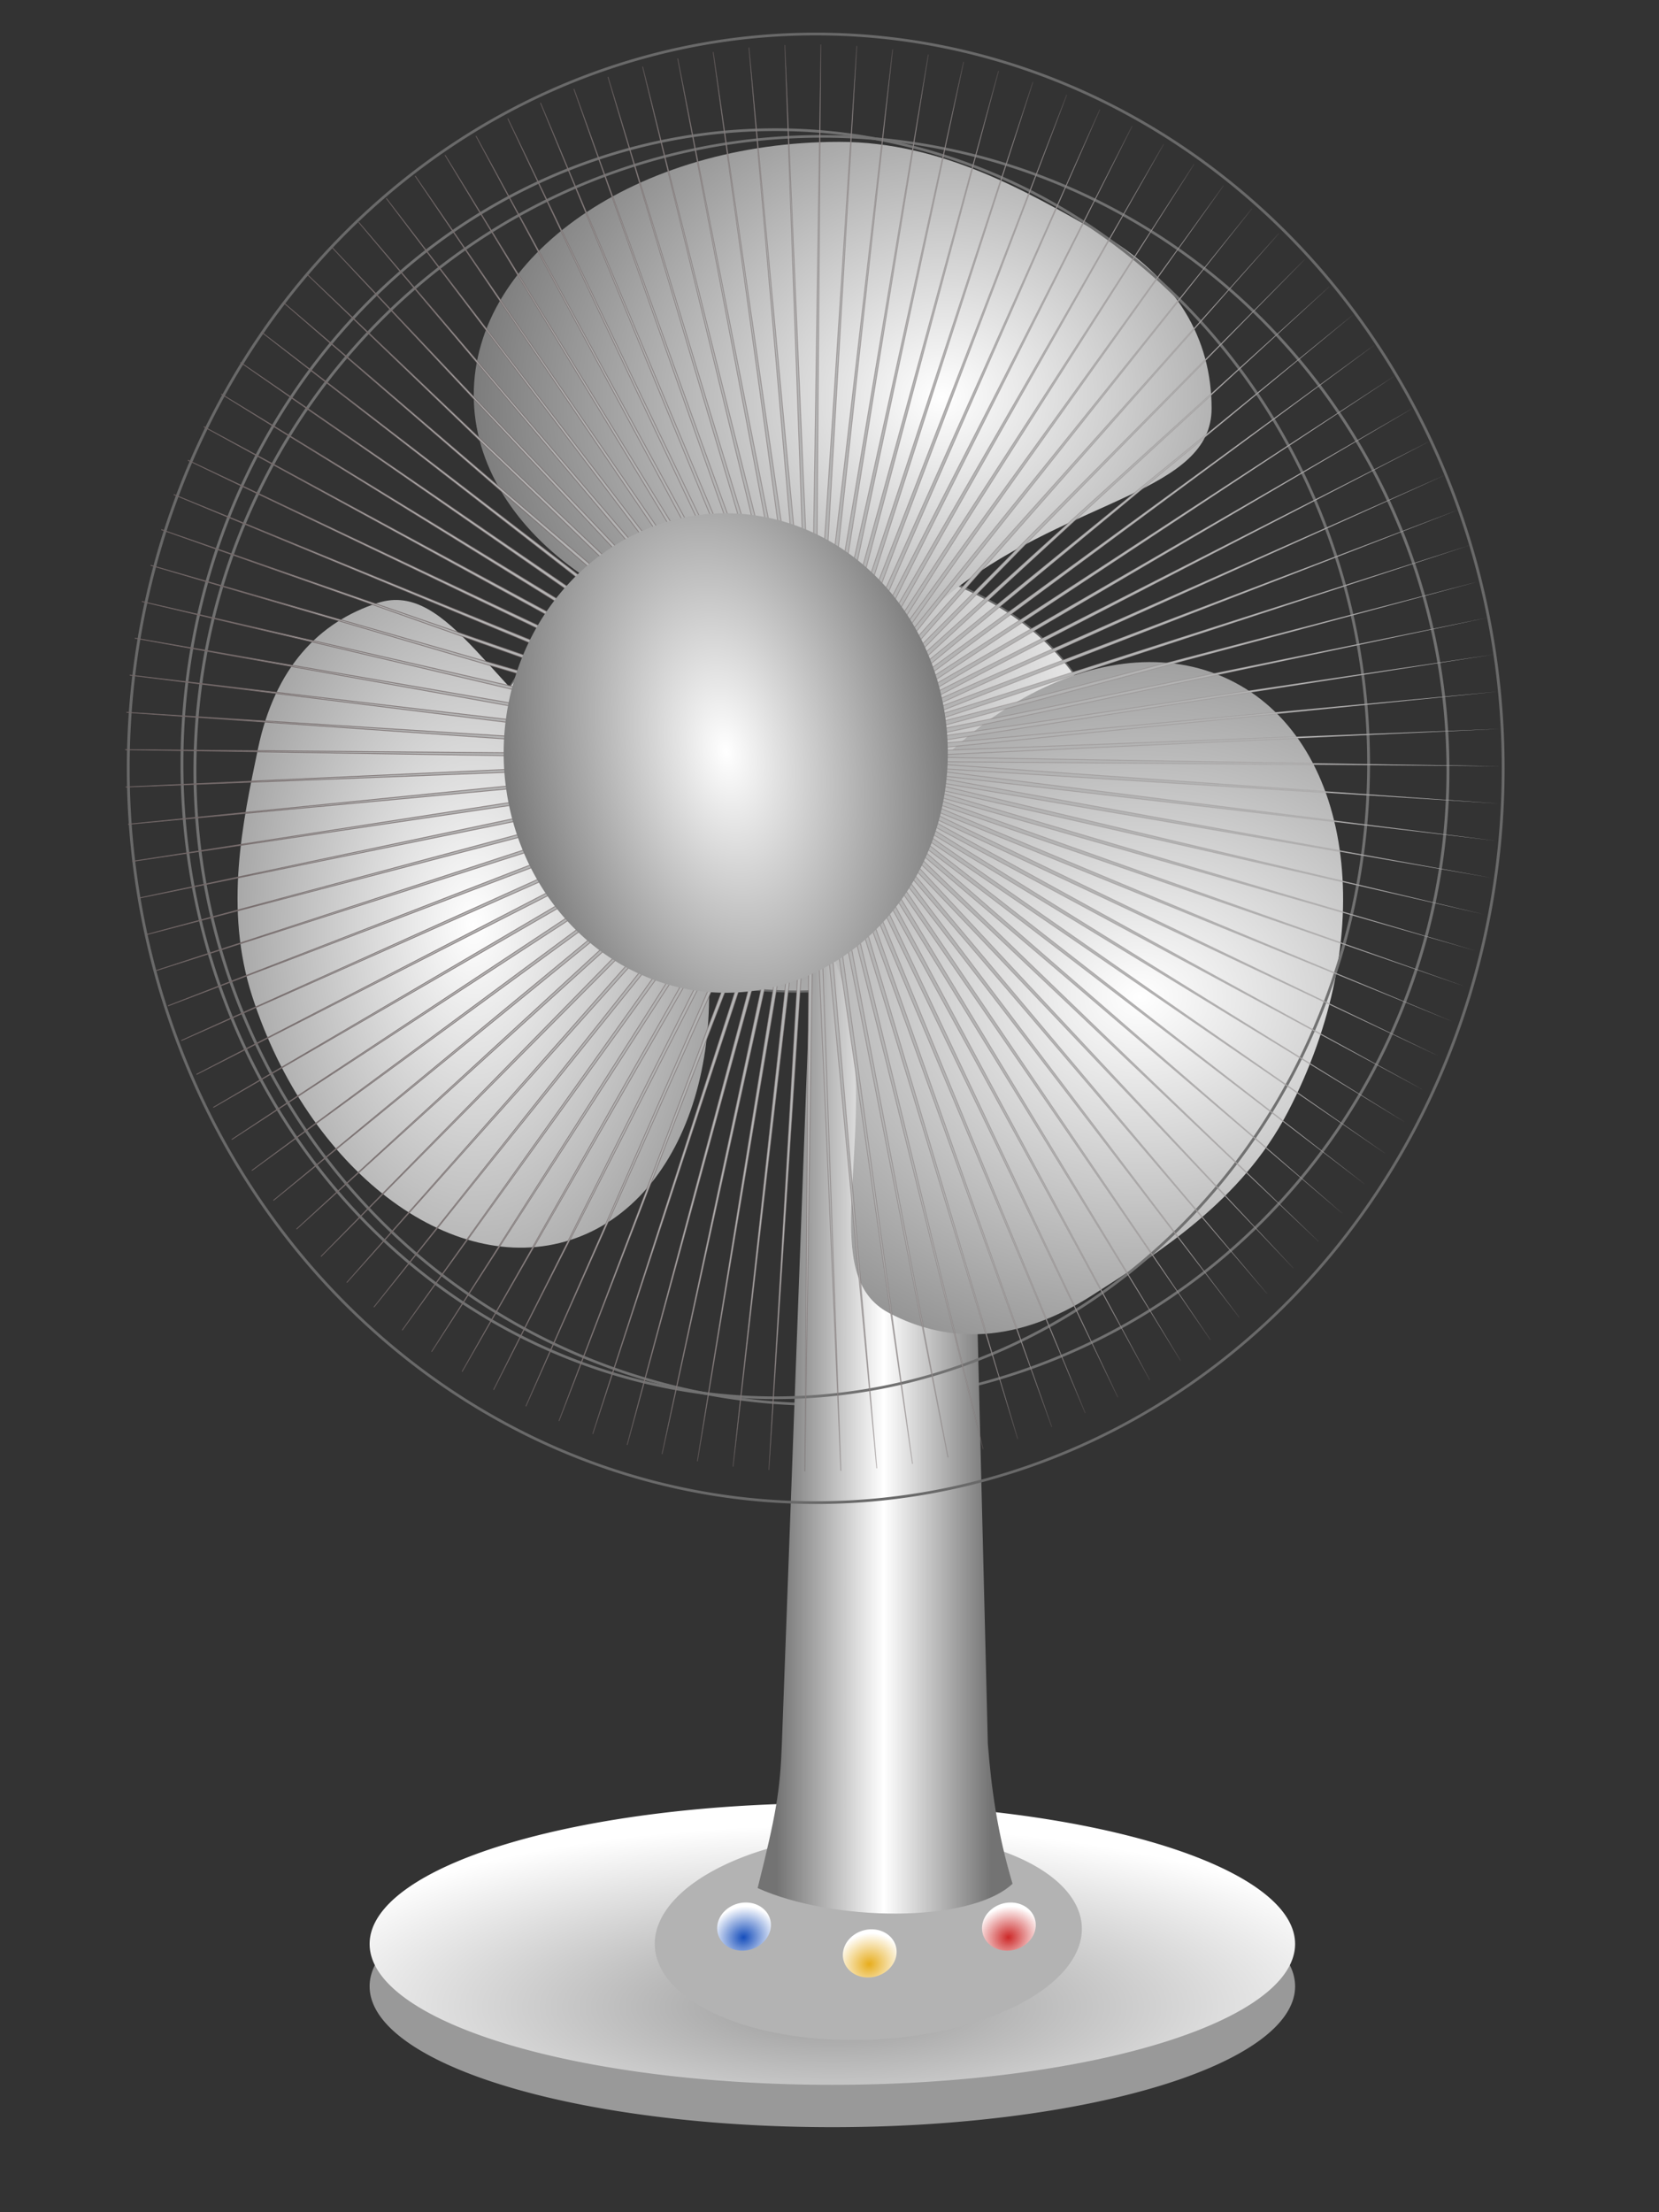 <?xml version="1.0" encoding="UTF-8"?>
<svg version="1.0" viewBox="0 0 600 800" xmlns="http://www.w3.org/2000/svg" xmlns:xlink="http://www.w3.org/1999/xlink">
<rect x="0" y="0" width="600" height="800" fill="#333333" stroke="none"/>
<defs>
<linearGradient id="a">
<stop stop-color="#fff" offset="0"/>
<stop stop-color="#5b5b5b" offset="1"/>
</linearGradient>
<linearGradient id="c">
<stop stop-color="#999" offset="0"/>
<stop stop-color="#fff" offset="1"/>
</linearGradient>
<radialGradient id="b" cx="130.73" cy="627.01" r="44.196" gradientTransform="matrix(-4.6392e-8 -.388 1.244 5.5237e-7 -653.89 560.12)" gradientUnits="userSpaceOnUse" xlink:href="#c"/>
<radialGradient id="k" cx="130.73" cy="627.01" r="44.196" gradientTransform="matrix(6.0122e-7 -1.078 1.244 1.6485e-6 -653.89 650.29)" gradientUnits="userSpaceOnUse" xlink:href="#c"/>
<linearGradient id="m" x1="124.76" x2="145.02" y1="442.65" y2="442.65" gradientTransform="translate(-4)" gradientUnits="userSpaceOnUse">
<stop stop-color="#737373" offset="0"/>
<stop stop-color="#fff" offset=".5"/>
<stop stop-color="#737373" offset="1"/>
</linearGradient>
<radialGradient id="j" cx="132.84" cy="358.61" r="29.628" gradientTransform="matrix(1.577 -.116 .086 1.646 -107.43 -216.11)" gradientUnits="userSpaceOnUse" xlink:href="#a"/>
<radialGradient id="i" cx="92.121" cy="403.13" r="22.516" gradientTransform="matrix(1.872 -9.0646e-7 1.4938e-6 3.085 -80.321 -840.49)" gradientUnits="userSpaceOnUse" xlink:href="#a"/>
<radialGradient id="h" cx="151.87" cy="410.15" r="24.432" gradientTransform="matrix(2.814 -4.7866e-7 3.9106e-7 2.242 -272.29 -509.51)" gradientUnits="userSpaceOnUse" xlink:href="#a"/>
<linearGradient id="l" x1="-185.19" x2="354.91" y1="51.921" y2="51.921" gradientUnits="userSpaceOnUse">
<stop stop-color="#716666" offset="0"/>
<stop stop-color="#716666" stop-opacity="0" offset="1"/>
</linearGradient>
<radialGradient id="g" cx="116.68" cy="388.83" r="19.061" gradientTransform="matrix(1.204 -.208 .365 1.963 -165.69 -350.27)" gradientUnits="userSpaceOnUse" xlink:href="#a"/>
<radialGradient id="f" cx="130.73" cy="627.01" r="44.196" gradientTransform="matrix(-4.6392e-8 -.388 1.244 5.5237e-7 -653.89 560.12)" gradientUnits="userSpaceOnUse">
<stop stop-color="#164ebc" offset="0"/>
<stop stop-color="#fff" offset="1"/>
</radialGradient>
<radialGradient id="e" cx="130.73" cy="627.01" r="44.196" gradientTransform="matrix(-4.6392e-8 -.388 1.244 5.5237e-7 -653.89 560.12)" gradientUnits="userSpaceOnUse">
<stop stop-color="#e7ad1d" offset="0"/>
<stop stop-color="#fff" offset="1"/>
</radialGradient>
<radialGradient id="d" cx="130.73" cy="627.01" r="44.196" gradientTransform="matrix(-4.6392e-8 -.388 1.244 5.5237e-7 -653.89 560.12)" gradientUnits="userSpaceOnUse">
<stop stop-color="#cd2828" offset="0"/>
<stop stop-color="#fff" offset="1"/>
</radialGradient>
</defs>
<g transform="matrix(3.83 0 0 3.83 -181.64 -1209.9)">
<path transform="matrix(1.038 0 0 .936 -12.39 25.299)" d="m189.35 388.19a56.995 63.961 0 1 1-113.99 0 56.995 63.961 0 1 1 113.99 0z" fill="none" stroke="#717171" stroke-width=".265px"/>
<path d="m169.72 503.45a43.696 13.299 0 1 1-87.392 0 43.696 13.299 0 1 1 87.392 0z" fill="#999" fill-rule="evenodd"/>
<path transform="translate(0,-4)" d="m169.72 503.45a43.696 13.299 0 1 1-87.392 0 43.696 13.299 0 1 1 87.392 0z" fill="url(#b)" fill-rule="evenodd"/>
<path transform="matrix(.672 0 0 1.556 37.923 -394.54)" d="m169.72 503.45a43.696 13.299 0 1 1-87.392 0 43.696 13.299 0 1 1 87.392 0z" fill="url(#k)" fill-rule="evenodd" stroke="#696969" stroke-width=".128"/>
<g transform="matrix(.461 -.006 -.069 .736 106.06 128.95)" fill-rule="evenodd">
<path d="m169.72 503.45a43.696 13.299 0 1 1-87.392 0 43.696 13.299 0 1 1 87.392 0z" fill="#b3b3b3"/>
<path transform="translate(0,-4)" d="m169.72 503.45a43.696 13.299 0 1 1-87.392 0 43.696 13.299 0 1 1 87.392 0z" fill="url(#b)"/>
</g>
<path d="m124.56 391.36h13.932l2.216 89.2c0.33 4.178 0.883 8.356 2.332 13.205-4.068 3.787-17.022 3.582-24.071 0.409 1.732-6.92 2.121-9.137 2.286-13.594l3.304-89.221z" fill="url(#m)"/>
<path transform="matrix(1.185 0 0 1 -21.153 -5.383)" d="m154.42 359.85c0 7.871-11.057 8.525-20.354 16.998-4.316 3.934-2.822 5.642-9.311 5.642-16.08 0-29.131-10.71-29.131-23.906 0-13.196 13.051-23.906 29.131-23.906 8.186 0 14.963 4.705 20.613 8.508 6.399 4.307 9.052 10.186 9.052 16.664z" fill="url(#j)" fill-rule="evenodd"/>
<path d="m83.099 372.83c6.753-2.182 10.944 8.881 21.267 15.986 4.792 3.299 5.767 1.306 7.898 7.904 5.279 16.352 0.374 32.591-10.948 36.249-11.323 3.658-24.797-6.644-30.076-22.996-2.688-8.324-0.875-16.52 0.533-23.32 1.595-7.701 5.768-12.028 11.327-13.824z" fill="url(#i)" fill-rule="evenodd"/>
<path d="m131.39 439.88c-6.794-3.561-1.432-15.164-3.763-28.505-1.082-6.194-3.357-5.438 0.12-12.074 8.618-16.445 24.856-24.947 36.246-18.978 11.39 5.97 13.64 24.161 5.023 40.606-4.387 8.372-12.08 13.174-18.391 17.232-7.147 4.596-13.643 4.649-19.235 1.719z" fill="url(#h)" fill-rule="evenodd"/>
<path transform="matrix(1.139 0 0 1.084 -26.299 -32.353)" d="m189.35 388.19a56.995 63.961 0 1 1-113.99 0 56.995 63.961 0 1 1 113.99 0z" fill="none" stroke="#696969" stroke-width=".235px"/>
<path transform="matrix(.983 0 0 .936 -9.47 24.666)" d="m189.35 388.19a56.995 63.961 0 1 1-113.99 0 56.995 63.961 0 1 1 113.99 0z" fill="none" stroke="#717171" stroke-width=".272px"/>
<path transform="matrix(.241 0 0 .25 103.73 374.49)" d="m316.64 189.34-203.18-119.44 195.67 131.38-196.65-129.91 188.53 141.44-189.59-140.02 180.87 151.11-182-149.75 172.71 160.37-173.91-159.07 164.08 169.19-165.35-167.96 155 177.55-156.33-176.38 145.5 185.42-146.89-184.32 135.59 192.78-137.04-191.76 125.32 199.61-126.81-198.66 114.7 205.9-116.24-205.03 103.77 211.62-105.35-210.83 92.551 216.76-94.175-216.06 81.08 221.3-82.738-220.69 69.387 225.24-71.075-224.72 57.503 228.57-59.217-228.13 45.462 231.26-47.196-230.92 33.296 233.33-35.046-233.07 21.039 234.75-22.8-234.58 8.725 235.53-10.492-235.46-3.614 235.66 1.845-235.68-15.942 235.15 14.177-235.26-28.227 233.99 26.471-234.2-40.435 232.19 38.691-232.49-52.531 229.76 50.806-230.15-64.484 226.7 62.781-227.17-76.26 223.01 74.585-223.58-87.827 218.71 86.183-219.37-99.153 213.82 97.546-214.56-110.21 208.34 108.64-209.16-120.96 202.28 119.44-203.18-131.38 195.67 129.91-196.65-141.44 188.53 140.02-189.59-151.11 180.87 149.75-182-160.37 172.71 159.07-173.91-169.19 164.08 167.96-165.35-177.55 155 176.38-156.33-185.42 145.5 184.32-146.89-192.78 135.59 191.76-137.04-199.61 125.32 198.66-126.81-205.9 114.7 205.03-116.24-211.62 103.77 210.83-105.35-216.76 92.551 216.06-94.175-221.3 81.08 220.69-82.738-225.24 69.387 224.72-71.075-228.57 57.503 228.13-59.217-231.26 45.462 230.92-47.196-233.33 33.296 233.07-35.046-234.75 21.039 234.58-22.8-235.53 8.725 235.46-10.492-235.66-3.614 235.68 1.845-235.15-15.942 235.26 14.177-233.99-28.227 234.2 26.471-232.19-40.435 232.49 38.691-229.76-52.531 230.15 50.806-226.7-64.484 227.17 62.781-223.01-76.26 223.58 74.585-218.71-87.827 219.37 86.183-213.82-99.153 214.56 97.546-208.34-110.21 209.16 108.64-202.28-120.96 203.18 119.44-195.67-131.38 196.65 129.91-188.53-141.44 189.59 140.02-180.87-151.11 182 149.75-172.71-160.37 173.91 159.07-164.08-169.19 165.35 167.96-155-177.55 156.33 176.38-145.5-185.42 146.89 184.32-135.59-192.78 137.04 191.76-125.32-199.61 126.81 198.66-114.7-205.9 116.24 205.03-103.77-211.62 105.35 210.83-92.551-216.76 94.175 216.06-81.08-221.3 82.738 220.69-69.387-225.24 71.075 224.72-57.503-228.57 59.217 228.13-45.462-231.26 47.196 230.92-33.296-233.33 35.046 233.07-21.039-234.75 22.8 234.58-8.725-235.53 10.492 235.46 3.614-235.66-1.845 235.68 15.942-235.15-14.177 235.26 28.227-233.99-26.471 234.2 40.435-232.19-38.691 232.49 52.531-229.76-50.806 230.15 64.484-226.7-62.781 227.17 76.26-223.01-74.585 223.58 87.827-218.71-86.183 219.37 99.153-213.82-97.546 214.56 110.21-208.34-108.64 209.16 120.96-202.28-119.44 203.18 131.38-195.67-129.91 196.65 141.44-188.53-140.02 189.59 151.11-180.87-149.75 182 160.37-172.71-159.07 173.91 169.19-164.08-167.96 165.35 177.55-155-176.38 156.33 185.42-145.5-184.32 146.89 192.78-135.59-191.76 137.04 199.61-125.32-198.66 126.81 205.9-114.7-205.03 116.24 211.62-103.77-210.83 105.35 216.76-92.551-216.06 94.175 221.3-81.08-220.69 82.738 225.24-69.387-224.72 71.075 228.57-57.503-228.13 59.217 231.26-45.462-230.92 47.196 233.33-33.296-233.07 35.046 234.75-21.039-234.58 22.8 235.53-8.725-235.46 10.492 235.66 3.614-235.68-1.845 235.15 15.942-235.26-14.177 233.99 28.227-234.2-26.471 232.19 40.435-232.49-38.691 229.76 52.531-230.15-50.806 226.7 64.484-227.17-62.781 223.01 76.26-223.58-74.585 218.71 87.827-219.37-86.183 213.82 99.153-214.56-97.546 208.34 110.21-209.16-108.64 202.28 120.96z" fill="#b3b3b3" stroke="url(#l)" stroke-width=".319"/>
<path transform="matrix(1.113 0 0 1.153 -13.908 -61.32)" d="m135.52 388.83a18.84 19.632 0 1 1-37.68 0 18.84 19.632 0 1 1 37.68 0z" fill="url(#g)" fill-rule="evenodd"/>
<g transform="matrix(.058 -.001 -.009 .171 114.87 412.53)" fill-rule="evenodd">
<path d="m169.72 503.45a43.696 13.299 0 1 1-87.392 0 43.696 13.299 0 1 1 87.392 0z" fill="#b3b3b3"/>
<path transform="translate(0,-4)" d="m169.72 503.45a43.696 13.299 0 1 1-87.392 0 43.696 13.299 0 1 1 87.392 0z" fill="url(#f)"/>
</g>
<g transform="matrix(.058 -.001 -.009 .171 126.74 415.06)" fill-rule="evenodd">
<path d="m169.72 503.45a43.696 13.299 0 1 1-87.392 0 43.696 13.299 0 1 1 87.392 0z" fill="#b3b3b3"/>
<path transform="translate(0,-4)" d="m169.72 503.45a43.696 13.299 0 1 1-87.392 0 43.696 13.299 0 1 1 87.392 0z" fill="url(#e)"/>
</g>
<g transform="matrix(.058 -.001 -.009 .171 139.88 412.53)" fill-rule="evenodd">
<path d="m169.72 503.45a43.696 13.299 0 1 1-87.392 0 43.696 13.299 0 1 1 87.392 0z" fill="#b3b3b3"/>
<path transform="translate(0,-4)" d="m169.72 503.45a43.696 13.299 0 1 1-87.392 0 43.696 13.299 0 1 1 87.392 0z" fill="url(#d)"/>
</g>
</g>
</svg>
